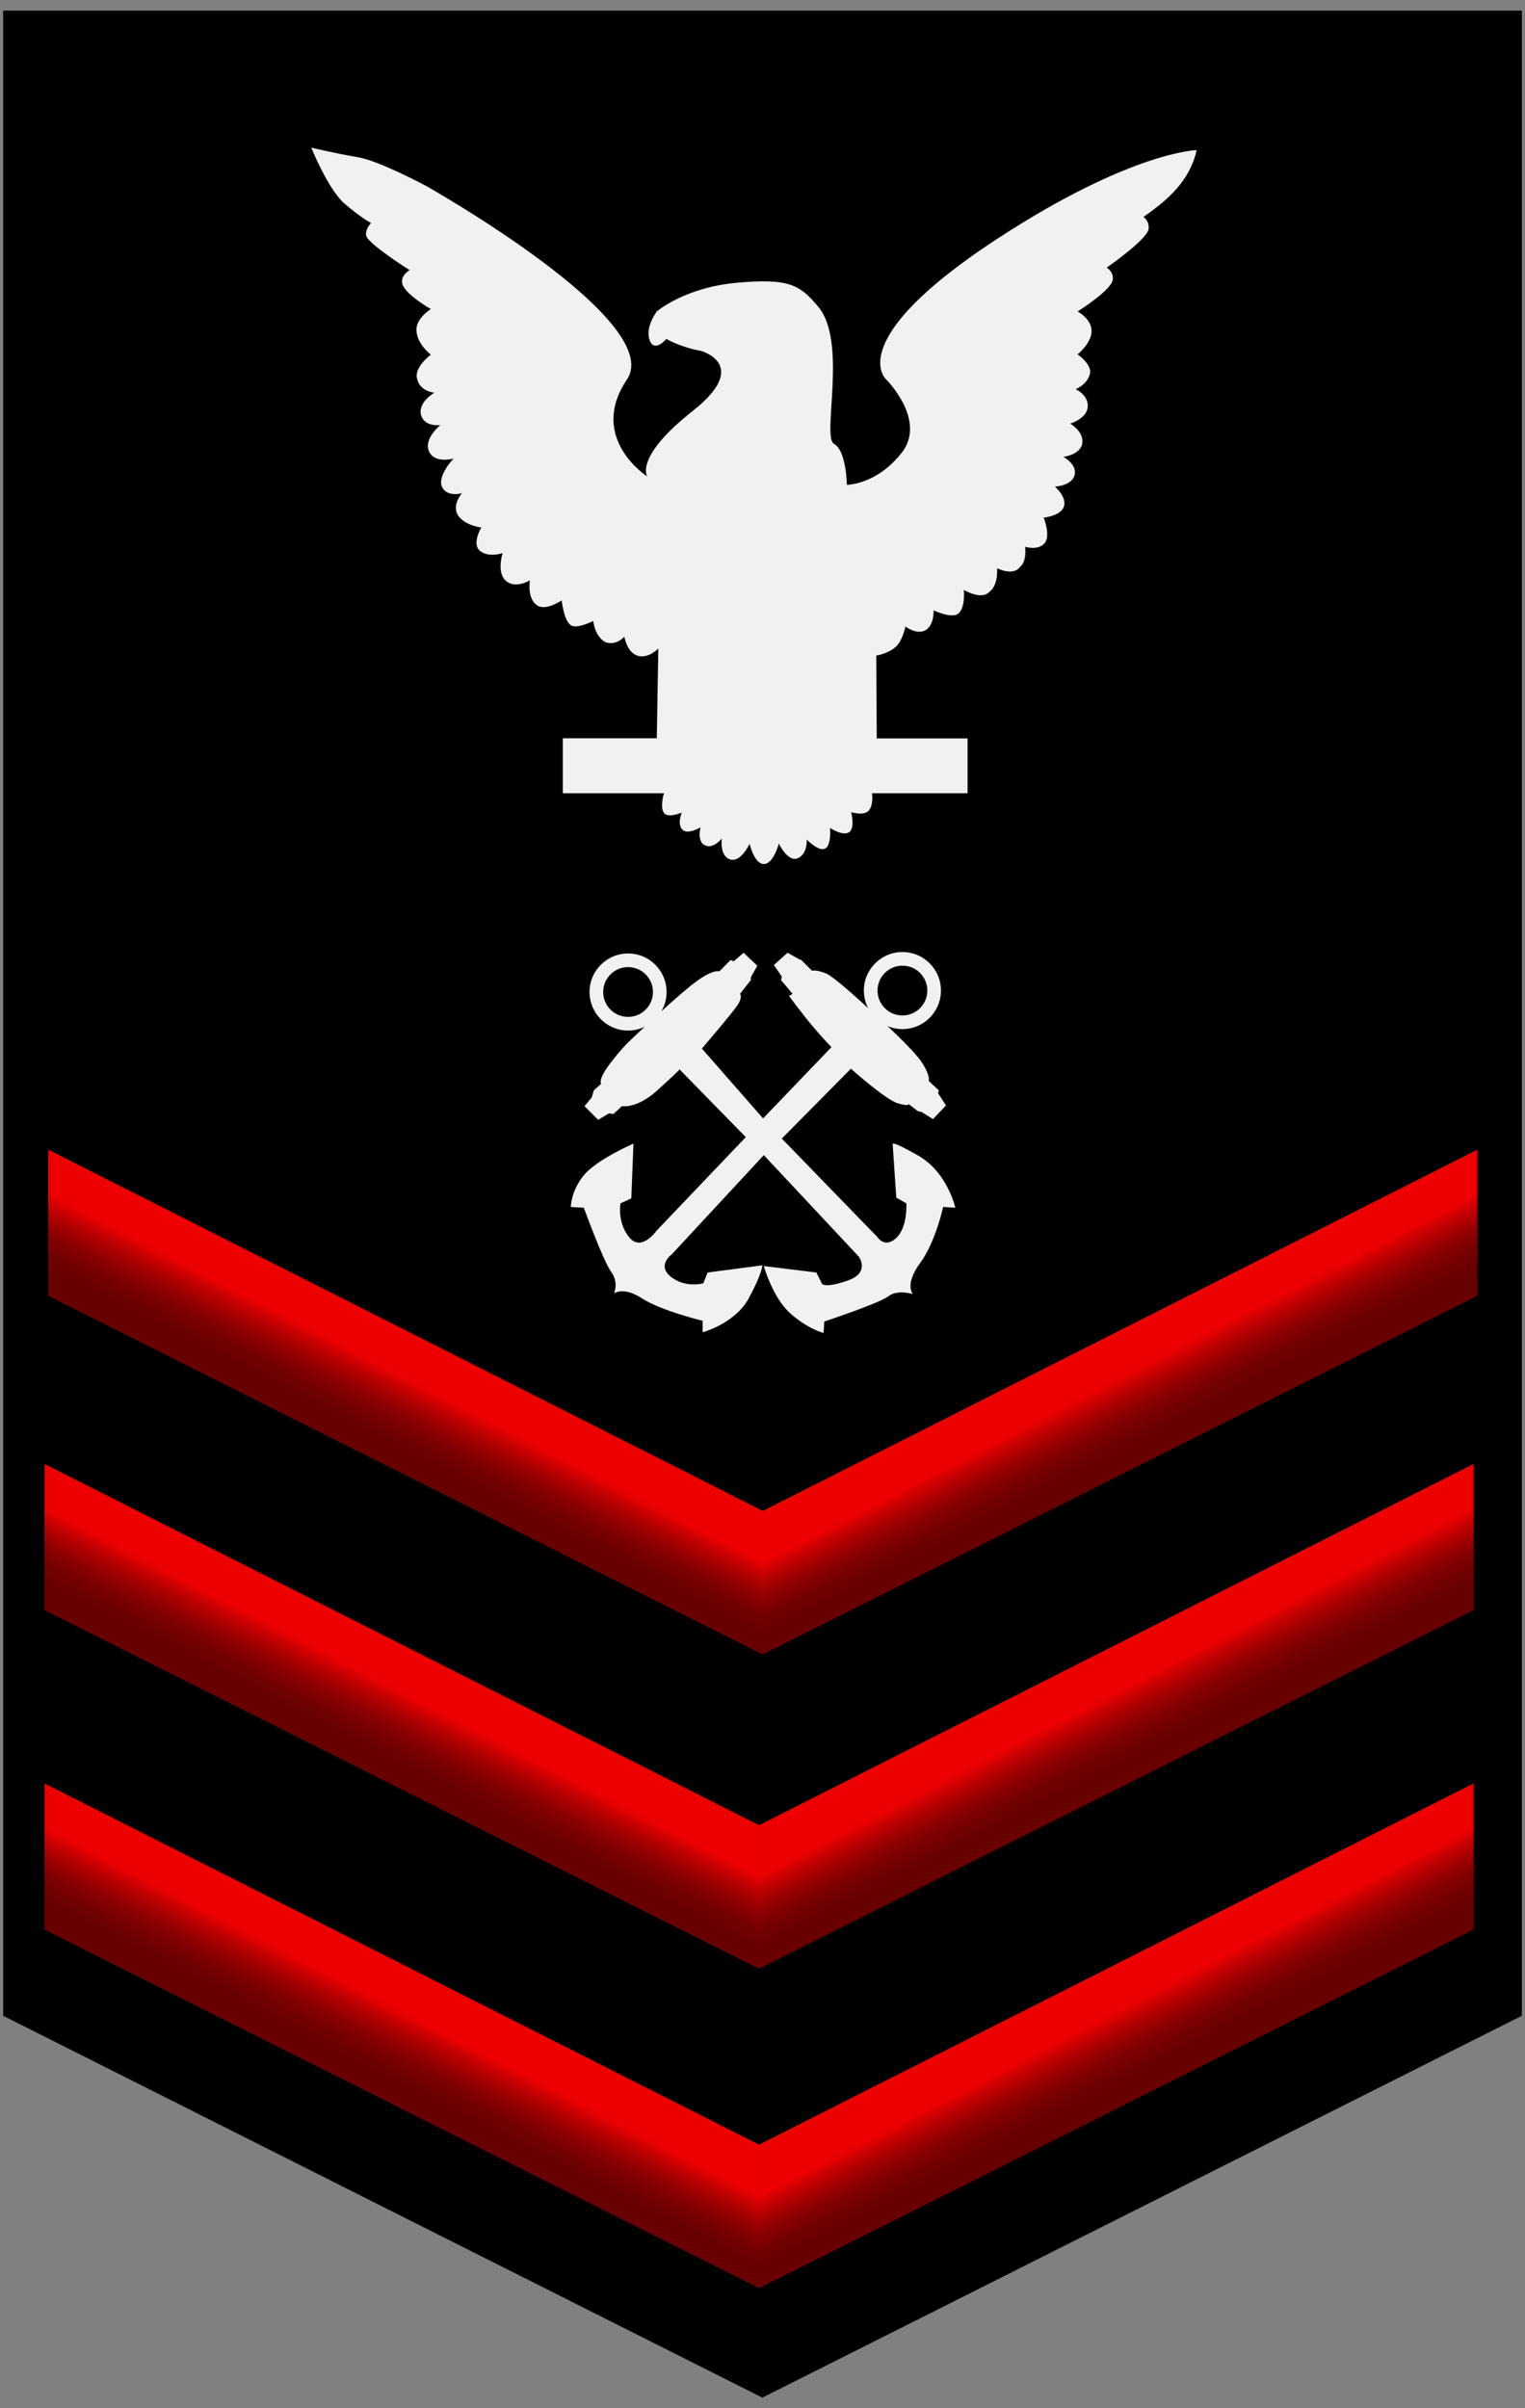 <?xml version="1.0" encoding="UTF-8" standalone="no"?>
<!-- Created with Inkscape (http://www.inkscape.org/) -->

<svg
   xmlns:dc="http://purl.org/dc/elements/1.1/"
   xmlns:cc="http://creativecommons.org/ns#"
   xmlns:rdf="http://www.w3.org/1999/02/22-rdf-syntax-ns#"
   xmlns:svg="http://www.w3.org/2000/svg"
   xmlns="http://www.w3.org/2000/svg"
   xmlns:xlink="http://www.w3.org/1999/xlink"
   version="1.1"
   width="190"
   height="300"
   id="svg2">
  <rect width="100%" height="100%" fill="#808080" stroke="none"/>
  <defs
     id="defs4">
    <linearGradient
       id="linearGradient4346">
      <stop
         id="stop4348"
         style="stop-color:#ec0000;stop-opacity:1"
         offset="0" />
      <stop
         id="stop4350"
         style="stop-color:#680000;stop-opacity:0"
         offset="1" />
    </linearGradient>
    <linearGradient
       x1="343.837"
       y1="534.318"
       x2="339.751"
       y2="542.24"
       id="linearGradient3253"
       xlink:href="#linearGradient4346"
       gradientUnits="userSpaceOnUse" />
    <linearGradient
       x1="343.837"
       y1="534.318"
       x2="339.751"
       y2="542.24"
       id="linearGradient3255"
       xlink:href="#linearGradient4346"
       gradientUnits="userSpaceOnUse"
       gradientTransform="matrix(-1,0,0,1,768.822,0)" />
    <linearGradient
       x1="343.837"
       y1="534.318"
       x2="339.751"
       y2="542.24"
       id="linearGradient3285"
       xlink:href="#linearGradient4346"
       gradientUnits="userSpaceOnUse" />
    <linearGradient
       x1="343.837"
       y1="534.318"
       x2="339.751"
       y2="542.24"
       id="linearGradient3287"
       xlink:href="#linearGradient4346"
       gradientUnits="userSpaceOnUse"
       gradientTransform="matrix(-1,0,0,1,768.822,0)" />
    <linearGradient
       x1="343.837"
       y1="534.318"
       x2="339.751"
       y2="542.24"
       id="linearGradient3293"
       xlink:href="#linearGradient4346"
       gradientUnits="userSpaceOnUse" />
    <linearGradient
       x1="343.837"
       y1="534.318"
       x2="339.751"
       y2="542.24"
       id="linearGradient3295"
       xlink:href="#linearGradient4346"
       gradientUnits="userSpaceOnUse"
       gradientTransform="matrix(-1,0,0,1,768.822,0)" />
    <linearGradient
       x1="343.837"
       y1="534.318"
       x2="339.751"
       y2="542.24"
       id="linearGradient3218"
       xlink:href="#linearGradient4346-2"
       gradientUnits="userSpaceOnUse"
       gradientTransform="matrix(-1,0,0,1,768.822,0)" />
    <linearGradient
       x1="343.837"
       y1="534.318"
       x2="339.751"
       y2="542.24"
       id="linearGradient3216"
       xlink:href="#linearGradient4346-2"
       gradientUnits="userSpaceOnUse" />
    <linearGradient
       x1="343.837"
       y1="534.318"
       x2="339.751"
       y2="542.24"
       id="linearGradient3214"
       xlink:href="#linearGradient4346-2"
       gradientUnits="userSpaceOnUse"
       gradientTransform="matrix(-1,0,0,1,768.822,0)" />
    <linearGradient
       x1="343.837"
       y1="534.318"
       x2="339.751"
       y2="542.24"
       id="linearGradient3212"
       xlink:href="#linearGradient4346-2"
       gradientUnits="userSpaceOnUse" />
    <linearGradient
       id="linearGradient4346-2">
      <stop
         id="stop4348-3"
         style="stop-color:#ec0000;stop-opacity:1"
         offset="0" />
      <stop
         id="stop4350-99"
         style="stop-color:#680000;stop-opacity:0"
         offset="1" />
    </linearGradient>
  </defs>
  <path
     d="m 0.391,1.32 0,249.79 94.594,47.57 94.625,-47.57 0,-249.79 -94.625,0 z"
     id="path3050"
     style="#000000;fill-opacity:1;stroke:none" />
  <g
     transform="matrix(0.112,0,0,0.112,29.075,65.981)"
     id="g4272"
     style="fill:#f1f1f1;fill-opacity:1">
    <path
       d="m 201.051,95.479 -11.214,9.612 -3.204,-1.602 -12.816,12.816 c 0,0 -7.209,-4.005 -32.841,16.821 -25.632,20.826 -69.687,63.279 -69.687,63.279 0,0 -33.642,35.244 -28.836,44.856 l -8.01,7.209 -2.403,8.01 -8.01,9.612 15.219,15.219 12.015,-7.209 4.806,0.801 9.612,-8.811 c 0,0 16.02,3.204 38.448,-16.821 22.428,-20.025 25.632,-24.03 25.632,-24.03 l 73.692,75.294 -99.324,104.13 c 0,0 -16.821,24.03 -30.438,7.209 C 60.075,395.054 64.08,374.228 64.08,374.228 l 12.015,-5.607 2.403,-60.876 c 0,0 -40.851,17.622 -55.269,35.244 C 8.811,360.611 8.811,378.233 8.811,378.233 l 14.418,0.801 c 0,0 21.627,59.274 30.438,71.289 8.811,12.015 3.204,24.03 3.204,24.03 0,0 10.413,-8.01 31.239,5.607 20.826,13.617 67.284,24.831 67.284,24.831 l 0,12.816 c 0,0 36.045,-9.612 51.264,-37.647 15.219,-28.035 15.219,-36.846 15.219,-36.846 l -60.876,8.01 -4.806,12.015 c 0,0 -20.025,5.607 -36.045,-7.209 -16.02,-12.816 0.801,-24.831 0.801,-24.831 L 223.479,320.561 329.212,433.502 c 0,0 12.816,17.622 -12.015,26.433 -24.831,8.811 -28.836,4.005 -28.836,4.005 l -6.408,-12.816 -58.473,-7.209 c 0,0 9.612,34.443 28.836,52.065 19.224,17.622 37.647,22.428 37.647,22.428 l 0.801,-12.816 c 0,0 60.876,-20.025 71.289,-28.035 10.413,-8.01 27.234,-2.403 27.234,-2.403 0,0 -9.612,-10.413 8.01,-34.443 17.622,-24.03 25.632,-62.478 25.632,-62.478 l 13.617,0.801 c 0,0 -8.811,-39.249 -40.851,-57.672 -32.04,-18.423 -28.836,-12.816 -28.836,-12.816 l 4.005,59.274 11.214,6.408 c 0,0 1.602,26.433 -11.214,38.448 -12.816,12.015 -20.826,-0.801 -20.826,-0.801 L 243.504,302.138 320.401,224.441 c 0,0 38.448,34.443 52.065,38.448 13.617,4.005 12.015,0.801 12.015,0.801 l 10.413,8.01 4.005,0.801 12.816,8.01 14.418,-15.219 -8.811,-13.617 0.801,-3.204 -11.214,-10.413 c 0,0 2.403,-4.806 -7.209,-20.025 -9.612,-15.219 -48.06,-49.662 -48.06,-49.662 0,0 -47.259,-44.856 -58.473,-49.662 -11.214,-4.806 -16.02,-3.204 -16.02,-3.204 l -12.015,-12.015 -2.403,-0.801 -12.816,-7.209 -15.219,13.617 8.811,12.816 -0.801,4.005 12.816,15.219 -4.005,2.403 c 0,0 13.617,18.423 25.632,32.841 12.015,14.418 21.627,24.03 21.627,24.03 l -76.095,79.299 -68.085,-77.697 c 0,0 34.443,-40.05 40.05,-48.861 5.607,-8.811 2.403,-12.015 2.403,-12.015 l 12.015,-15.219 0,-3.204 7.209,-12.816 z"
       transform="translate(366.581,375.124)"
       id="path3495"
       style="fill:#f1f1f1;fill-opacity:1;stroke:none" />
    <path
       d="m 72.5,96.281 c -23.673,0 -42.875,19.171 -42.875,42.844 0,23.673 19.202,42.875 42.875,42.875 23.673,0 42.844,-19.202 42.844,-42.875 0,-23.673 -19.171,-42.844 -42.844,-42.844 z m 0,15.156 c 15.29,0 27.688,12.397 27.688,27.688 0,15.29 -12.397,27.688 -27.688,27.688 -15.29,0 -27.688,-12.397 -27.688,-27.688 0,-15.29 12.397,-27.688 27.688,-27.688 z"
       transform="translate(366.581,375.124)"
       id="path3497"
       style="fill:#f1f1f1;fill-opacity:1;stroke:none" />
    <path
       d="m 744.262,469.803 c -23.673,0 -42.875,19.171 -42.875,42.844 0,23.673 19.202,42.875 42.875,42.875 23.673,0 42.844,-19.202 42.844,-42.875 0,-23.673 -19.171,-42.844 -42.844,-42.844 z m 0,15.156 c 15.29,0 27.688,12.397 27.688,27.688 0,15.29 -12.397,27.688 -27.688,27.688 -15.29,0 -27.688,-12.397 -27.688,-27.688 0,-15.29 12.397,-27.688 27.688,-27.688 z"
       id="path4270"
       style="fill:#f1f1f1;fill-opacity:1;stroke:none" />
  </g>
  <path
     d="m 6,143.252 0,18.188 L 95,206.096 184,161.439 184,143.252 95,188.221 6,143.252 z"
     id="path4340"
     style="fill:#680000;fill-opacity:1;stroke:none" />
  <g
     transform="translate(-289.411,-360.623)"
     id="g4366">
    <path
       d="m 295.421,503.865 0,18.195 88.99,44.661 0,-17.864 z"
       id="path4338"
       style="fill:url(#linearGradient3253);fill-opacity:1;stroke:none" />
    <path
       d="m 473.401,503.865 0,18.195 -88.99,44.661 0,-17.864 z"
       id="path4362"
       style="fill:url(#linearGradient3255);fill-opacity:1;stroke:none" />
  </g>
  <path
     d="m 5.534,182.404 0,18.188 89,44.656 89,-44.656 0,-18.188 -89,44.969 -89,-44.969 z"
     id="path3163"
     style="fill:#680000;fill-opacity:1;stroke:none" />
  <g
     transform="translate(-289.877,-321.471)"
     id="g3165">
    <path
       d="m 295.421,503.865 0,18.195 88.99,44.661 0,-17.864 z"
       id="path3167"
       style="fill:url(#linearGradient3285);fill-opacity:1;stroke:none" />
    <path
       d="m 473.401,503.865 0,18.195 -88.99,44.661 0,-17.864 z"
       id="path3169"
       style="fill:url(#linearGradient3287);fill-opacity:1;stroke:none" />
  </g>
  <path
     d="m 5.534,222.201 0,18.188 89,44.656 89,-44.656 0,-18.188 -89,44.969 -89,-44.969 z"
     id="path3215"
     style="fill:#680000;fill-opacity:1;stroke:none" />
  <g
     transform="translate(-289.877,-281.674)"
     id="g3217">
    <path
       d="m 295.421,503.865 0,18.195 88.99,44.661 0,-17.864 z"
       id="path3219"
       style="fill:url(#linearGradient3293);fill-opacity:1;stroke:none" />
    <path
       d="m 473.401,503.865 0,18.195 -88.99,44.661 0,-17.864 z"
       id="path3221"
       style="fill:url(#linearGradient3295);fill-opacity:1;stroke:none" />
  </g>
  <path
     d="m 134.26,38.801 c 0,0 4.478,-2.807 4.39,-4.088 0.036,-0.906 -0.763,-1.377 -0.763,-1.377 0,0 5.211,-3.607 5.231,-4.889 0.04,-1.027 -0.667,-1.413 -0.667,-1.413 3.089,-2.157 5.77,-4.489 6.644,-8.335 0,0 -7.614,0.148 -23.177,9.973 -21.454,13.544 -15.49,18.617 -15.49,18.617 0,0 5.064,5.064 1.936,9.085 -3.128,4.021 -6.851,4.021 -6.851,4.021 0,0 -0.058,-4.264 -1.607,-5.109 -1.549,-0.845 1.724,-12.698 -1.967,-17.083 -2.266,-2.692 -3.575,-3.574 -10.128,-2.979 -6.553,0.596 -9.979,3.575 -9.979,3.575 0,0 -1.489,1.936 -0.894,3.575 0.596,1.638 2.085,-0.149 2.085,-0.149 0,0 1.787,1.043 4.319,1.489 0,0 6.281,1.713 -1.044,7.488 -7.324,5.775 -5.659,8.151 -5.659,8.151 0,0 -7.447,-4.766 -2.532,-12.064 4.915,-7.298 -25.022,-24.128 -25.022,-24.128 0,0 -5.809,-3.128 -8.49,-3.575 -2.681,-0.447 -5.809,-1.192 -5.809,-1.192 l -1.3e-4,-2.01e-4 c 0,0 2.085,5.213 4.17,7 2.085,1.787 3.277,2.383 3.277,2.383 0,0 -0.737,0.769 -0.616,1.501 -0.083,0.901 5.425,4.377 5.425,4.377 0,0 -1.044,0.547 -0.944,1.521 0.05,1.325 3.582,3.324 3.582,3.324 0,0 -1.84,1.112 -1.797,2.633 0.048,1.731 1.797,3.05 1.797,3.05 0,0 -2.132,1.568 -1.71,3.016 0.341,1.571 2.156,1.727 2.156,1.727 0,0 -2.123,1.183 -1.657,2.829 0.492,1.495 2.401,1.192 2.401,1.192 0,0 -2.159,1.743 -1.405,3.319 0.737,1.542 3.044,0.851 3.044,0.851 0,0 -2.209,2.321 -1.361,3.681 0.723,1.159 2.404,0.639 2.404,0.639 0,0 -1.365,1.562 -0.425,2.851 0.891,1.221 2.841,1.421 2.841,1.421 0,0 -1.221,2.013 -0.179,2.906 1.043,0.894 2.83,0.291 2.83,0.291 0,0 -0.78,2.408 0.412,3.451 1.192,1.043 2.996,-0.06 2.996,-0.06 0,0 -0.38,2.167 0.812,3.061 1.069,0.853 3.144,-0.562 3.144,-0.562 0,0 0.247,2.499 1.15,3.098 0.757,0.502 2.783,-0.537 2.783,-0.537 0,0 0.157,1.891 1.498,2.635 1.34,0.51 2.384,-0.68 2.384,-0.68 0,0 0.274,1.916 1.614,2.362 1.34,0.447 2.608,-0.887 2.608,-0.887 l -0.191,11.184 -11.709,0 0,6.851 12.602,0 c 0,0 -0.586,1.89 0.089,2.546 0.536,0.521 2.131,-0.134 2.131,-0.134 0,0 -0.626,1.464 0.104,2.145 0.67,0.626 2.234,-0.313 2.234,-0.313 0,0 -0.462,1.758 0.521,2.219 1.028,0.551 2.13,-0.819 2.13,-0.819 0,0 -0.313,2.145 1.027,2.592 1.34,0.447 2.428,-1.937 2.428,-1.937 0,0 0.595,2.517 1.787,2.517 1.192,0 1.862,-2.547 1.862,-2.547 0,0 1.101,2.29 2.294,1.847 1.326,-0.492 1.176,-2.353 1.176,-2.353 0,0 1.534,1.594 2.339,1.102 0.762,-0.466 0.566,-2.547 0.566,-2.547 0,0 1.532,1.026 2.354,0.551 0.816,-0.472 0.282,-2.518 0.282,-2.518 0,0 1.624,0.521 2.22,-0.223 0.596,-0.745 0.372,-2.129 0.372,-2.129 l 11.915,0 0,-6.829 -11.319,0 -0.058,-10.32 c 0,0 1.394,-0.227 2.31,-0.998 0.921,-0.654 1.322,-2.619 1.322,-2.619 0,0 1.442,1.075 2.501,0.454 1.11,-0.65 1.009,-2.476 1.009,-2.476 0,0 2.389,1.163 3.176,0.323 0.79,-0.844 0.616,-2.856 0.568,-2.876 0,0 2.187,1.3 3.148,0.298 1.232,-0.867 1.007,-2.984 1.007,-2.984 0,0 2.008,0.985 2.808,-0.116 0.963,-0.695 0.691,-2.562 0.691,-2.562 0,0 1.668,0.519 2.453,-0.474 0.748,-0.947 -0.131,-3.16 -0.131,-3.16 0,0 2.073,-0.191 2.496,-1.325 0.458,-1.227 -1.112,-2.541 -1.112,-2.541 0,0 2.162,-0.069 2.473,-1.488 0.289,-1.318 -1.412,-2.22 -1.412,-2.22 0,0 2.206,-0.241 2.368,-1.755 0.151,-1.412 -1.507,-2.385 -1.507,-2.385 0,0 2.012,-0.595 2.169,-2.011 0.171,-1.541 -1.503,-2.266 -1.503,-2.266 0,0 1.447,-0.572 1.782,-1.902 0.303,-1.202 -1.537,-2.444 -1.537,-2.444 0,0 1.744,-1.382 1.744,-2.909 0,-1.527 -1.744,-2.437 -1.744,-2.437 z"
     id="path3050-9-5-7"
     style="fill:#f1f1f1;fill-opacity:1;stroke:none" />
</svg>
